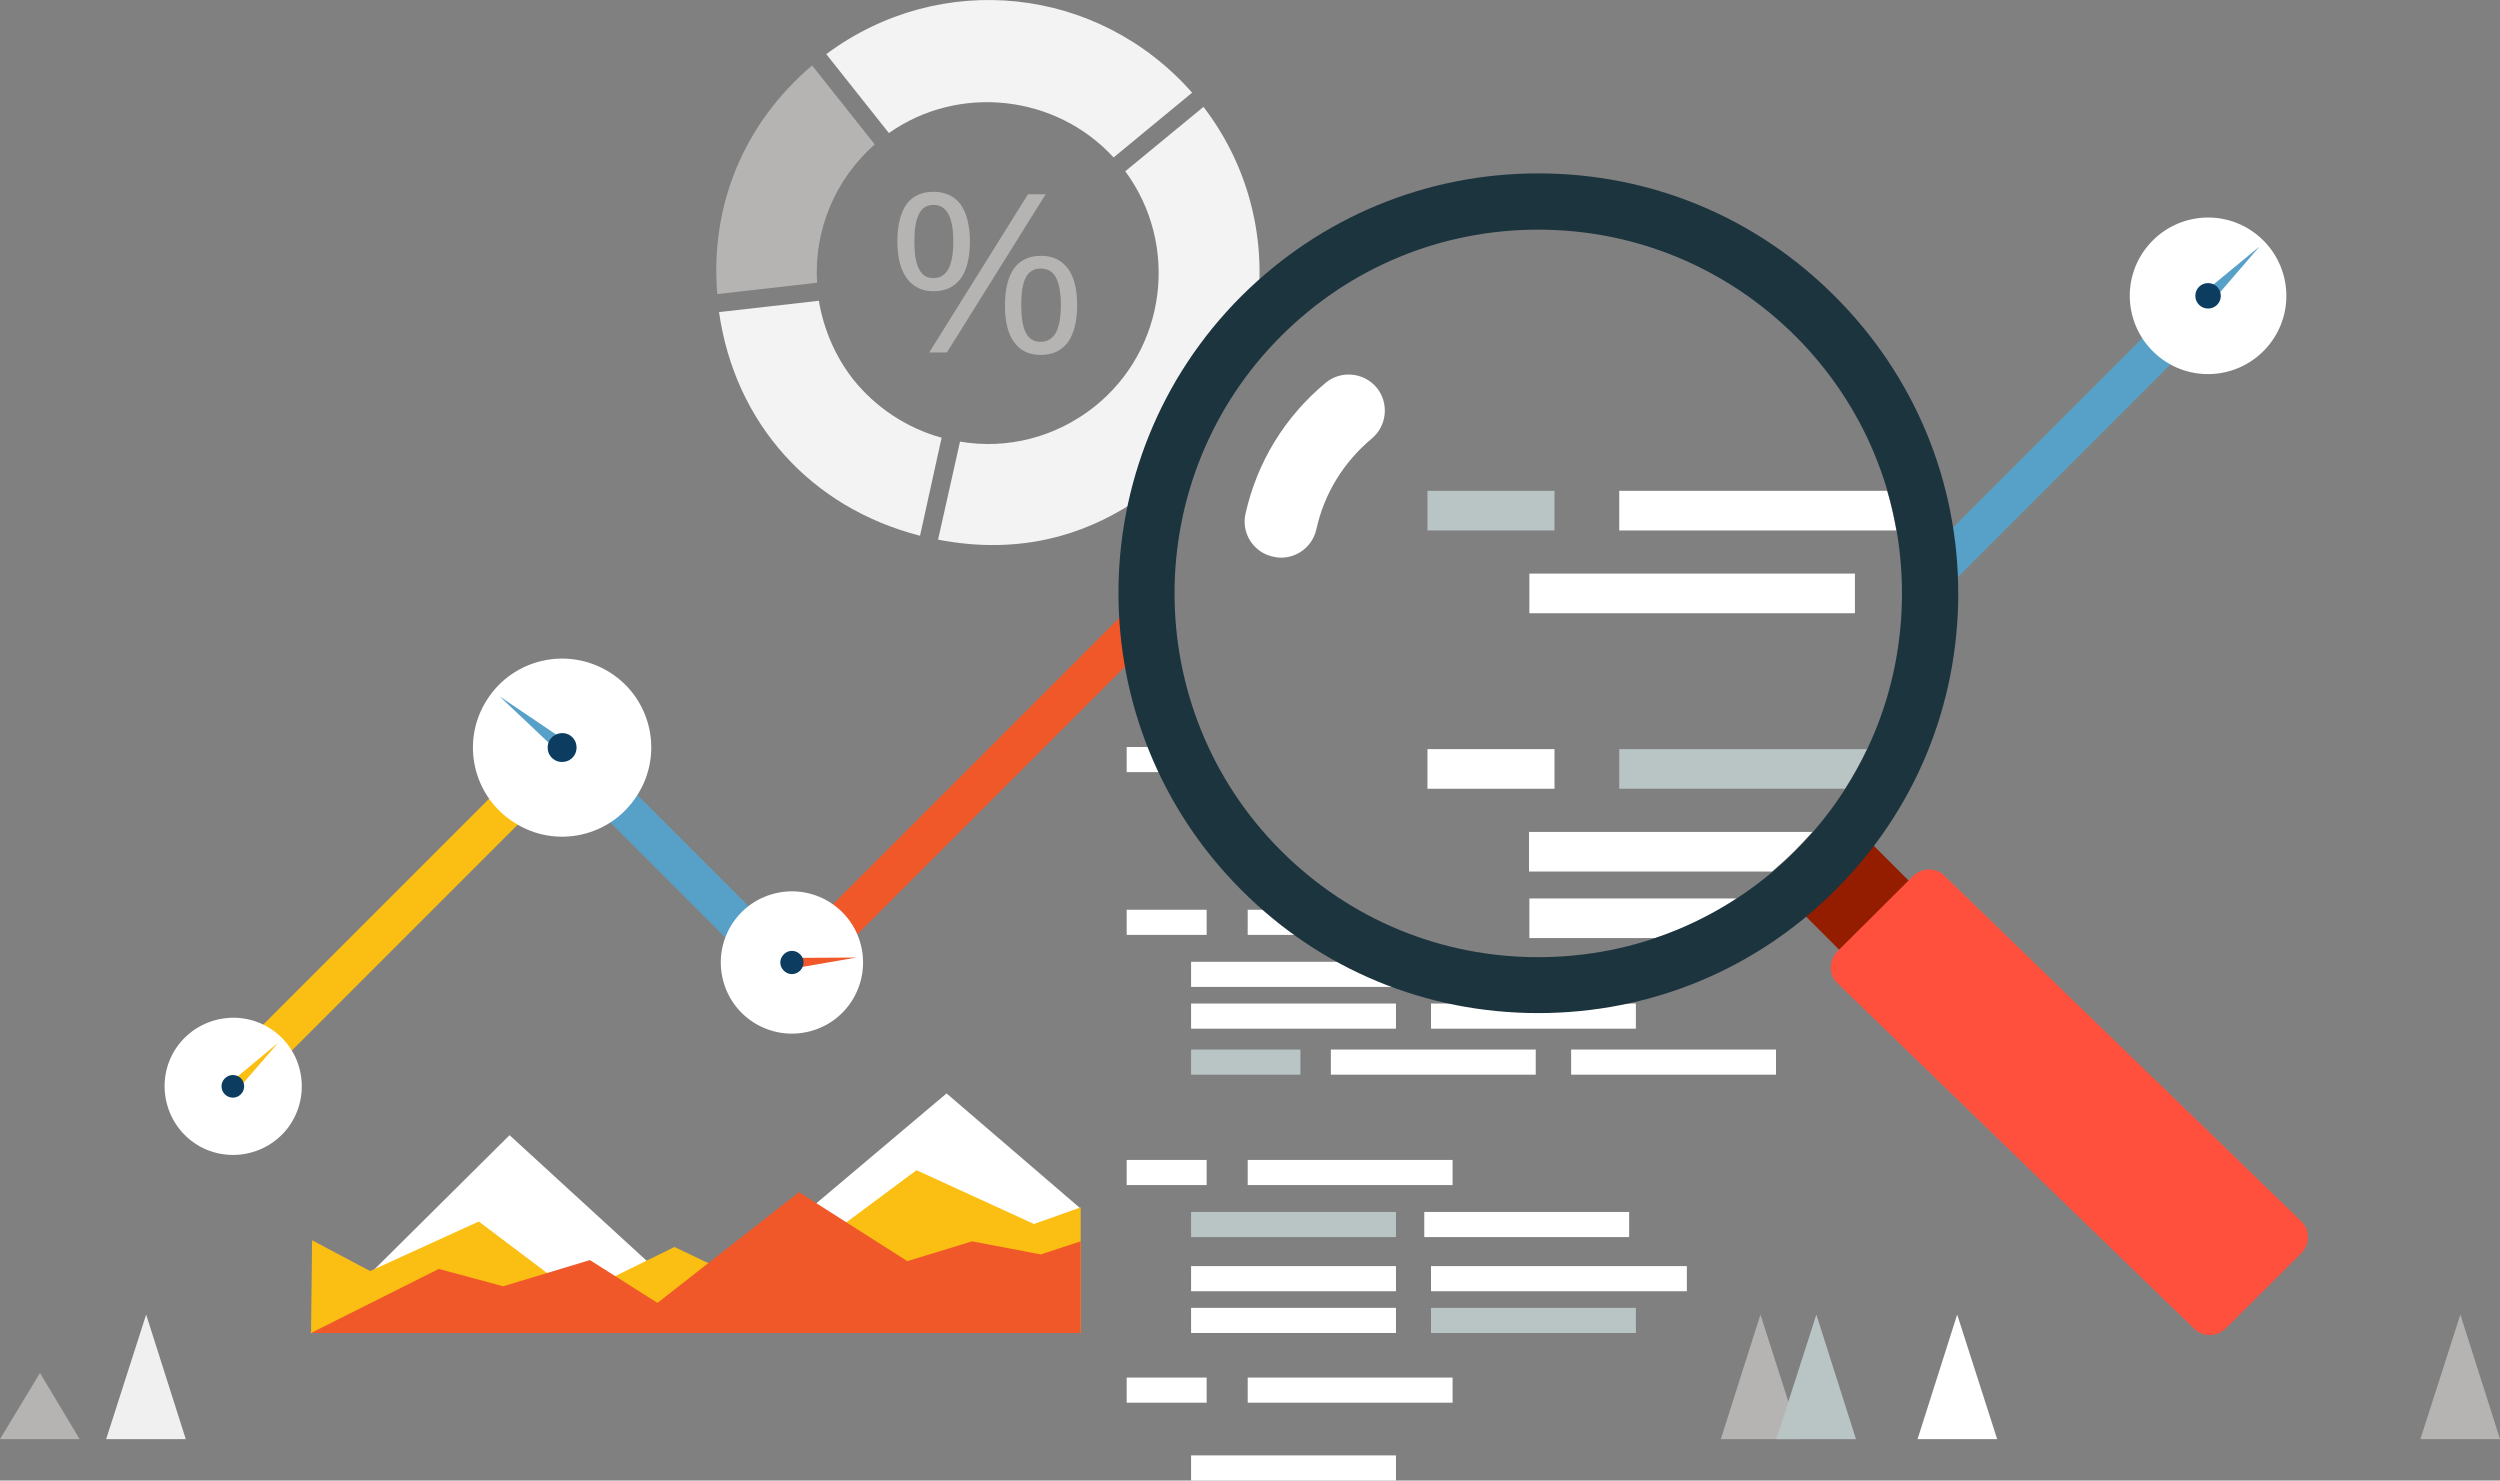 <svg xmlns="http://www.w3.org/2000/svg" xmlns:xlink="http://www.w3.org/1999/xlink" id="&#xD1;&#xEB;&#xEE;&#xE9;_1" x="0px" y="0px" width="706.5px" height="418.4px" viewBox="0 0 706.5 418.4" style="enable-background:new 0 0 706.5 418.4;" xml:space="preserve"><rect x="0" y="0" width="706.5" height="418.4" fill="#808080" stroke="none"/><style type="text/css">	.st0{fill:#F4F3F3;}	.st1{fill:#B6B4B2;}	.st2{fill:#FFFFFF;}	.st3{fill:#B9C5C5;}	.st4{fill:#FBBE12;}	.st5{fill:#F05829;}	.st6{fill:#57A0C7;}	.st7{fill:#0C3D61;}	.st8{fill:#941D00;}	.st9{fill:#1C343E;}	.st10{fill:#FF503E;}	.st11{fill:#F1F0F0;}</style><g>	<path class="st0" d="M309.2,115c-10.8,8.5-24.4,12.1-37.9,9.8l-6.2,27.7c22.7,4.4,43.5-0.7,61.7-15.2l1.2-1  c32-26.4,37.2-73.4,12.1-106.1L318,48.4C333.4,69.3,329.6,98.8,309.2,115z"></path>	<path class="st0" d="M314.7,44.5l21.7-17.9l0.5-0.4C310.3-4,265.8-8.7,233.5,15.3l17.7,22.3C270.9,23.7,298.4,26.7,314.7,44.5z"></path>	<g>		<path class="st1" d="M202.7,83.1l28.2-3.2c-0.9-14.9,5.1-29.2,16.3-39.1l-17.7-22.3C210.3,34.8,200.6,58,202.7,83.1z"></path>	</g>	<path class="st0" d="M231.4,85l-28.2,3.2c4.5,31.5,26,55.3,56.8,63.2l6.1-27.7c-9.8-2.7-18.6-8.5-25-16.5  C236.1,100.8,232.8,93.2,231.4,85z"></path></g><g>	<rect x="318.4" y="211.1" class="st2" width="22.6" height="7.1"></rect>	<rect x="318.4" y="257.1" class="st2" width="22.6" height="7.1"></rect>	<rect x="352.6" y="257.1" class="st2" width="28.9" height="7.1"></rect>	<rect x="336.6" y="296.6" class="st3" width="30.9" height="7.1"></rect>	<rect x="336.6" y="271.8" class="st2" width="57.9" height="7.1"></rect>	<rect x="336.6" y="411.3" class="st2" width="57.9" height="7.1"></rect>	<rect x="318.4" y="327.8" class="st2" width="22.6" height="7.1"></rect>	<rect x="352.6" y="327.8" class="st2" width="57.9" height="7.1"></rect>	<rect x="318.4" y="389.3" class="st2" width="22.6" height="7.1"></rect>	<rect x="352.6" y="389.3" class="st2" width="57.9" height="7.1"></rect>	<rect x="336.6" y="342.5" class="st3" width="57.9" height="7.1"></rect>	<rect x="402.5" y="342.5" class="st2" width="57.9" height="7.1"></rect>	<rect x="336.6" y="283.6" class="st2" width="57.9" height="7.1"></rect>	<rect x="404.4" y="283.6" class="st2" width="57.9" height="7.1"></rect>	<rect x="336.6" y="357.8" class="st2" width="57.9" height="7.1"></rect>	<rect x="404.4" y="357.8" class="st2" width="72.3" height="7.1"></rect>	<rect x="336.6" y="369.6" class="st2" width="57.9" height="7.1"></rect>	<rect x="404.4" y="369.6" class="st3" width="57.9" height="7.1"></rect>	<rect x="376.1" y="296.6" class="st2" width="57.9" height="7.1"></rect>	<rect x="444" y="296.6" class="st2" width="57.9" height="7.1"></rect></g><g>	<rect x="403.4" y="138.7" class="st3" width="35.9" height="11.2"></rect>	<path class="st2" d="M457.6,149.9h78.3c-0.7-3.8-1.5-7.5-2.6-11.2h-75.7V149.9z"></path>	<rect x="403.4" y="211.7" class="st2" width="35.9" height="11.2"></rect>	<path class="st3" d="M457.6,222.9h63.8c2.3-3.6,4.4-7.4,6.2-11.2h-70V222.9z"></path>	<rect x="432.2" y="162.1" class="st2" width="92" height="11.2"></rect>	<path class="st2" d="M432.2,246.3h68.6c2.2-1.9,4.4-3.9,6.5-6c1.7-1.7,3.3-3.5,4.9-5.2h-80.1V246.3z"></path>	<path class="st2" d="M432.2,265.1h35.5c8.1-2.7,15.9-6.5,23.1-11.2h-58.6V265.1z"></path></g><g>	<polygon class="st2" points="305.1,341.3 267.5,309 196.5,368.9 144,320.8 87.7,376.7 305.2,376.7  "></polygon>	<polygon class="st4" points="88.2,350.5 104.6,359.2 135.3,345.2 162.9,366 190.6,352.4 214.5,363.8 259,330.7 292.2,345.9   305.4,341.2 305.4,376.7 87.9,376.7  "></polygon>	<polygon class="st5" points="87.9,376.7 124,358.6 142.2,363.5 166.7,356.1 185.8,368.2 225.8,336.9 256.4,356.4 274.7,350.8   294.1,354.5 305.4,350.8 305.4,376.7  "></polygon></g><rect x="42.7" y="253.5" transform="matrix(0.707 -0.707 0.707 0.707 -150.092 155.579)" class="st4" width="140" height="10.9"></rect><rect x="207.2" y="217.6" transform="matrix(0.707 -0.707 0.707 0.707 -77.02 260.24)" class="st5" width="136.9" height="10.9"></rect><rect x="183.8" y="196.2" transform="matrix(0.707 -0.707 0.707 0.707 -115.312 204.547)" class="st6" width="10.9" height="90.5"></rect><g>	<path class="st2" d="M172.3,190c11.8,7.4,15.3,23,7.8,34.7c-7.4,11.8-23,15.3-34.7,7.8c-11.8-7.4-15.3-23-7.8-34.7  C145,186.1,160.5,182.6,172.3,190z"></path>	<polygon class="st6" points="157.7,212.4 141.2,196.8 160,209.5  "></polygon>	<path class="st7" d="M158.4,207.2c2.2-0.3,4.3,1.3,4.5,3.6c0.3,2.2-1.3,4.3-3.6,4.5c-2.2,0.3-4.3-1.3-4.5-3.6  C154.5,209.5,156.1,207.5,158.4,207.2z"></path></g><g>	<path class="st2" d="M227.8,291.7c-10.9,2.2-21.5-4.8-23.7-15.7c-2.2-10.9,4.8-21.5,15.7-23.7c10.9-2.2,21.5,4.8,23.7,15.7  C245.7,278.9,238.7,289.5,227.8,291.7z"></path>	<polygon class="st5" points="223.8,270.7 242,270.6 224.1,273.7  "></polygon>	<path class="st7" d="M226.3,274.1c-1.2,1.4-3.2,1.6-4.6,0.4c-1.4-1.2-1.6-3.2-0.4-4.6c1.2-1.4,3.2-1.6,4.6-0.4  C227.3,270.6,227.5,272.7,226.3,274.1z"></path></g><g>	<path class="st2" d="M81,319.2c-6.8,8.3-19,9.6-27.3,2.9c-8.3-6.8-9.6-19-2.9-27.3c6.8-8.3,19-9.6,27.3-2.9  C86.4,298.6,87.7,310.8,81,319.2z"></path>	<polygon class="st4" points="65.1,305.9 78.6,294.7 67.1,308  "></polygon>	<path class="st7" d="M69,307c0,1.7-1.4,3.2-3.2,3.2c-1.7,0-3.2-1.4-3.2-3.2c0-1.7,1.4-3.2,3.2-3.2C67.6,303.8,69,305.2,69,307z"></path></g><rect x="529.3" y="119.5" transform="matrix(0.707 -0.707 0.707 0.707 82.632 449.382)" class="st6" width="109" height="10.9"></rect><g>	<path class="st2" d="M641.2,97.5c-7.7,9.5-21.6,11-31.1,3.3c-9.5-7.7-11-21.6-3.3-31.1c7.7-9.5,21.6-11,31.1-3.3  C647.4,74.1,648.9,88,641.2,97.5z"></path>	<polygon class="st6" points="623.1,82.4 638.5,69.7 625.5,84.8  "></polygon>	<path class="st7" d="M627.6,83.6c0,2-1.6,3.6-3.6,3.6c-2,0-3.6-1.6-3.6-3.6c0-2,1.6-3.6,3.6-3.6C626,80,627.6,81.6,627.6,83.6z"></path></g><g>			<rect x="514.8" y="239.2" transform="matrix(0.707 -0.707 0.707 0.707 -27.369 449.198)" class="st8" width="27.7" height="36.9"></rect>	<g>		<path class="st9" d="M434.7,286.3c-31.7,0-61.5-12.3-83.9-34.8c-46.3-46.3-46.3-121.5,0-167.8C373.2,61.4,403,49,434.7,49   c31.7,0,61.5,12.3,83.9,34.8c22.4,22.4,34.8,52.2,34.8,83.9c0,31.7-12.3,61.5-34.8,83.9C496.2,274,466.4,286.3,434.7,286.3z    M434.7,64.9c-27.5,0-53.3,10.7-72.7,30.1c-40.1,40.1-40.1,105.3,0,145.4c19.4,19.4,45.2,30.1,72.7,30.1   c27.5,0,53.3-10.7,72.7-30.1c19.4-19.4,30.1-45.2,30.1-72.7c0-27.5-10.7-53.3-30.1-72.7C487.9,75.6,462.1,64.9,434.7,64.9z"></path>	</g>	<path class="st10" d="M650.4,345.2c2.5,2.4,2.4,6.4,0,8.9l-21.3,21.2c-2.5,2.5-6.4,2.7-8.9,0.3l-101-97.8c-2.5-2.4-2.4-6.4,0-8.9  l21.3-21.2c2.5-2.5,6.4-2.7,8.9-0.3L650.4,345.2z"></path>	<g>		<path class="st2" d="M362,157.6c-0.7,0-1.5-0.1-2.3-0.3c-5.5-1.2-9-6.7-7.7-12.2c3.3-14.6,11.1-27.3,22.6-36.9   c4.3-3.6,10.8-3,14.4,1.3c3.6,4.3,3,10.8-1.3,14.4c-8,6.7-13.5,15.6-15.7,25.7C370.9,154.4,366.7,157.6,362,157.6z"></path>	</g></g><polygon class="st1" points="497.5,371.5 508.8,406.7 486.3,406.7 "></polygon><polygon class="st3" points="513.3,371.5 524.5,406.7 502,406.7 "></polygon><polygon class="st1" points="695.3,371.5 706.5,406.7 684,406.7 "></polygon><polygon class="st1" points="11.3,388 22.5,406.7 0,406.7 "></polygon><polygon class="st11" points="41.3,371.5 52.5,406.7 30,406.7 "></polygon><polygon class="st2" points="553.1,371.5 564.4,406.7 541.9,406.7 "></polygon><g>	<path class="st1" d="M274.1,68.2c0,4.6-0.9,8.2-2.6,10.5c-1.8,2.4-4.3,3.6-7.7,3.6c-3.2,0-5.7-1.2-7.5-3.6  c-1.8-2.4-2.7-5.9-2.7-10.5c0-4.6,0.9-8.1,2.6-10.5c1.7-2.3,4.2-3.5,7.6-3.5c3.3,0,5.9,1.2,7.7,3.6  C273.2,60.3,274.1,63.8,274.1,68.2z M258.4,68.2c0,3.5,0.4,6.1,1.3,7.8c0.8,1.7,2.2,2.6,4.1,2.6c3.8,0,5.6-3.5,5.6-10.4  c0-6.9-1.9-10.3-5.6-10.3c-1.9,0-3.3,0.9-4.1,2.6C258.8,62.2,258.4,64.8,258.4,68.2z M295.5,54.9l-27.9,44.7h-5l27.9-44.7H295.5z   M304.4,86.2c0,4.6-0.9,8.1-2.6,10.5c-1.8,2.4-4.3,3.6-7.7,3.6c-3.3,0-5.8-1.2-7.5-3.6c-1.8-2.4-2.6-5.9-2.6-10.4  c0-4.6,0.9-8.1,2.6-10.5c1.7-2.3,4.2-3.5,7.6-3.5c3.3,0,5.8,1.2,7.6,3.6C303.5,78.2,304.4,81.6,304.4,86.2z M288.6,86.2  c0,3.5,0.4,6.1,1.3,7.8c0.8,1.7,2.2,2.6,4.2,2.6c1.9,0,3.3-0.9,4.3-2.6c0.9-1.7,1.4-4.3,1.4-7.8c0-3.5-0.5-6.1-1.4-7.8  c-0.9-1.7-2.3-2.5-4.3-2.5c-1.9,0-3.3,0.8-4.2,2.5C289,80.1,288.6,82.7,288.6,86.2z"></path></g></svg>